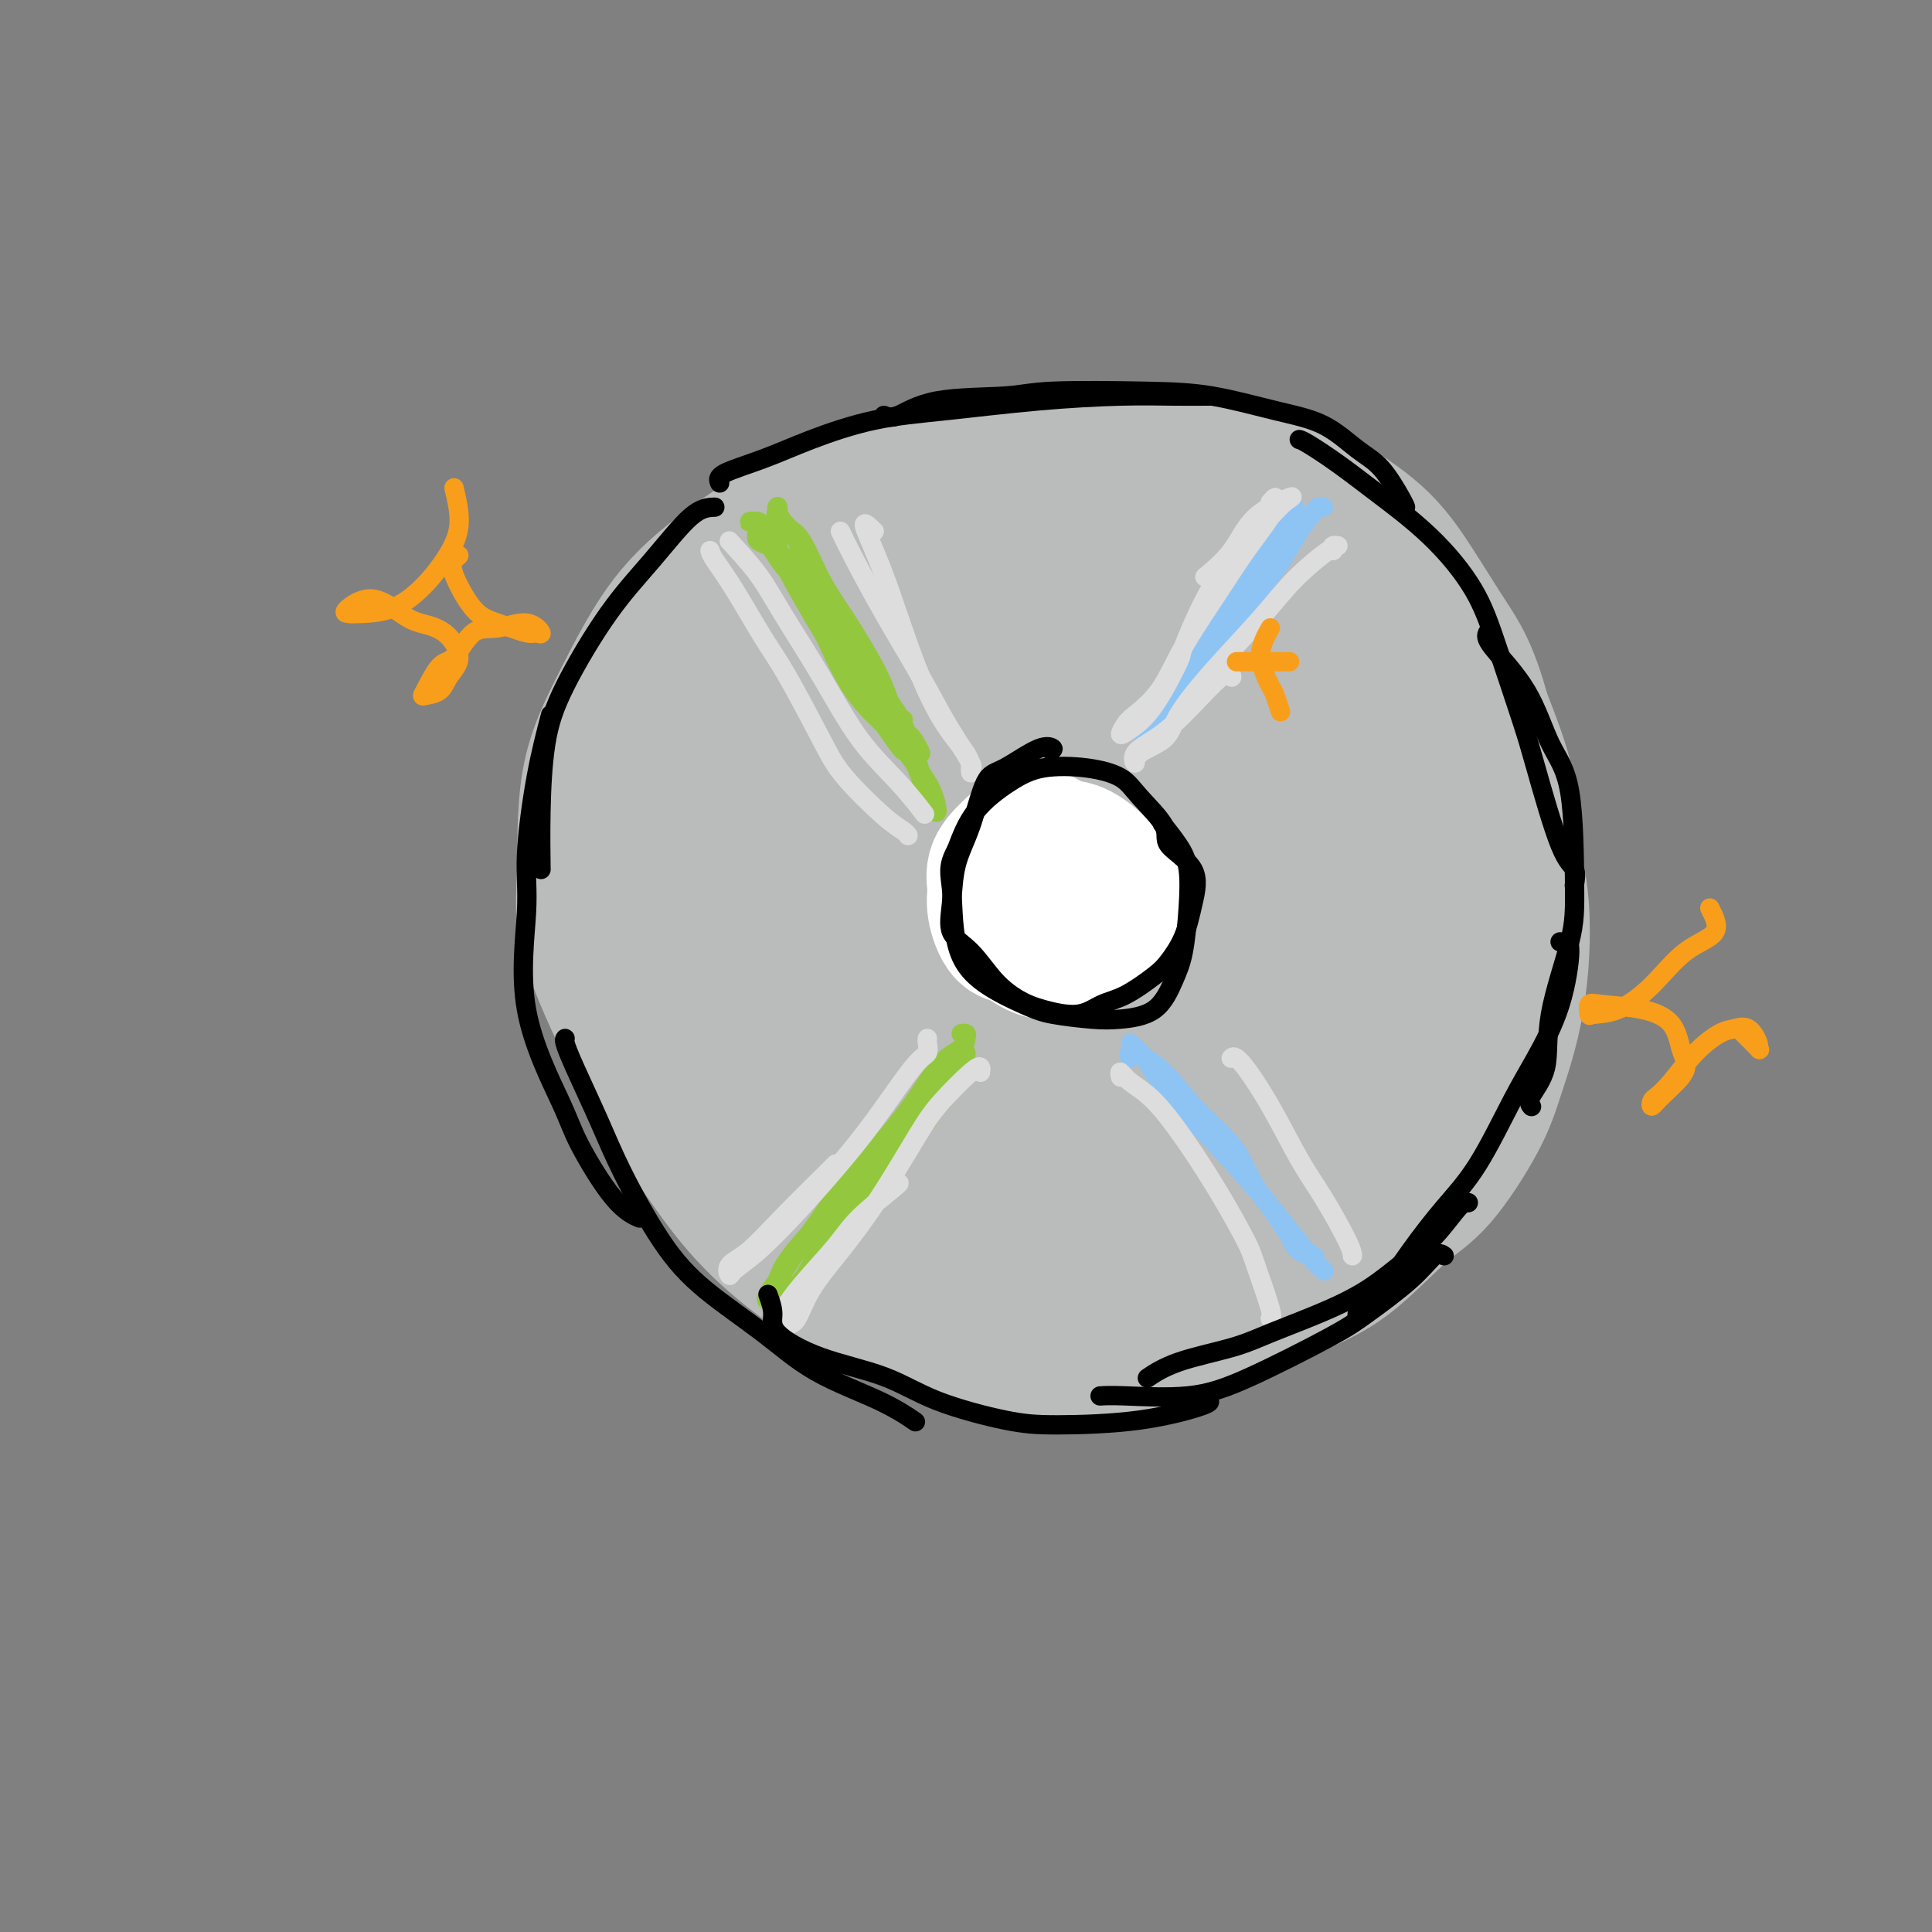 <svg viewBox='0 0 400 400' version='1.1' xmlns='http://www.w3.org/2000/svg' xmlns:xlink='http://www.w3.org/1999/xlink'><rect x="0" y="0" width="400" height="400" fill="#808080" stroke="none"/><g fill='none' stroke='#BABBBB' stroke-width='28' stroke-linecap='round' stroke-linejoin='round'><path d='M204,97c0.122,-0.485 0.245,-0.971 -4,0c-4.245,0.971 -12.857,3.397 -19,5c-6.143,1.603 -9.818,2.381 -15,5c-5.182,2.619 -11.871,7.078 -17,11c-5.129,3.922 -8.698,7.307 -12,12c-3.302,4.693 -6.338,10.695 -9,16c-2.662,5.305 -4.951,9.912 -6,16c-1.049,6.088 -0.857,13.657 -1,19c-0.143,5.343 -0.621,8.462 1,14c1.621,5.538 5.342,13.497 8,19c2.658,5.503 4.253,8.551 7,13c2.747,4.449 6.646,10.298 10,15c3.354,4.702 6.163,8.256 10,12c3.837,3.744 8.702,7.680 14,11c5.298,3.320 11.031,6.026 16,8c4.969,1.974 9.176,3.216 13,4c3.824,0.784 7.264,1.109 12,2c4.736,0.891 10.768,2.348 16,2c5.232,-0.348 9.664,-2.501 14,-4c4.336,-1.499 8.575,-2.344 13,-4c4.425,-1.656 9.037,-4.124 13,-6c3.963,-1.876 7.276,-3.159 11,-6c3.724,-2.841 7.859,-7.239 11,-10c3.141,-2.761 5.289,-3.886 8,-7c2.711,-3.114 5.987,-8.218 8,-12c2.013,-3.782 2.764,-6.241 4,-10c1.236,-3.759 2.958,-8.820 4,-15c1.042,-6.180 1.403,-13.481 1,-19c-0.403,-5.519 -1.570,-9.255 -2,-13c-0.430,-3.745 -0.123,-7.499 -1,-12c-0.877,-4.501 -2.939,-9.751 -5,-15'/><path d='M307,148c-2.487,-9.278 -4.705,-12.471 -7,-16c-2.295,-3.529 -4.666,-7.392 -7,-11c-2.334,-3.608 -4.632,-6.960 -8,-10c-3.368,-3.040 -7.805,-5.769 -11,-8c-3.195,-2.231 -5.147,-3.966 -8,-5c-2.853,-1.034 -6.606,-1.368 -11,-2c-4.394,-0.632 -9.427,-1.563 -14,-2c-4.573,-0.437 -8.685,-0.382 -14,0c-5.315,0.382 -11.833,1.090 -17,2c-5.167,0.910 -8.983,2.024 -14,4c-5.017,1.976 -11.235,4.816 -17,7c-5.765,2.184 -11.077,3.713 -16,7c-4.923,3.287 -9.457,8.332 -13,12c-3.543,3.668 -6.094,5.957 -9,10c-2.906,4.043 -6.167,9.839 -8,14c-1.833,4.161 -2.236,6.687 -3,11c-0.764,4.313 -1.887,10.414 -2,16c-0.113,5.586 0.785,10.658 2,16c1.215,5.342 2.749,10.952 5,16c2.251,5.048 5.219,9.532 8,13c2.781,3.468 5.373,5.919 9,10c3.627,4.081 8.288,9.791 11,13c2.712,3.209 3.474,3.918 7,6c3.526,2.082 9.816,5.536 14,8c4.184,2.464 6.263,3.936 9,5c2.737,1.064 6.134,1.720 9,2c2.866,0.280 5.202,0.186 8,0c2.798,-0.186 6.059,-0.462 9,-1c2.941,-0.538 5.561,-1.337 9,-2c3.439,-0.663 7.697,-1.189 11,-2c3.303,-0.811 5.652,-1.905 8,-3'/><path d='M247,258c8.841,-2.220 8.442,-3.770 10,-5c1.558,-1.230 5.071,-2.140 8,-4c2.929,-1.860 5.273,-4.670 8,-7c2.727,-2.330 5.837,-4.180 8,-6c2.163,-1.820 3.381,-3.609 5,-6c1.619,-2.391 3.641,-5.385 6,-9c2.359,-3.615 5.056,-7.853 7,-11c1.944,-3.147 3.136,-5.205 4,-8c0.864,-2.795 1.399,-6.327 2,-9c0.601,-2.673 1.267,-4.487 1,-9c-0.267,-4.513 -1.467,-11.726 -2,-16c-0.533,-4.274 -0.401,-5.608 -1,-9c-0.599,-3.392 -1.931,-8.840 -4,-13c-2.069,-4.160 -4.876,-7.032 -7,-10c-2.124,-2.968 -3.565,-6.031 -6,-9c-2.435,-2.969 -5.865,-5.843 -9,-9c-3.135,-3.157 -5.975,-6.596 -9,-9c-3.025,-2.404 -6.235,-3.771 -11,-5c-4.765,-1.229 -11.086,-2.319 -15,-3c-3.914,-0.681 -5.420,-0.955 -9,-1c-3.580,-0.045 -9.235,0.137 -14,0c-4.765,-0.137 -8.641,-0.592 -13,0c-4.359,0.592 -9.199,2.232 -14,4c-4.801,1.768 -9.561,3.665 -14,6c-4.439,2.335 -8.556,5.109 -12,8c-3.444,2.891 -6.216,5.900 -9,9c-2.784,3.100 -5.580,6.292 -8,10c-2.420,3.708 -4.463,7.932 -6,13c-1.537,5.068 -2.568,10.980 -3,17c-0.432,6.020 -0.266,12.149 1,18c1.266,5.851 3.633,11.426 6,17'/><path d='M147,202c1.934,4.656 3.768,7.796 7,12c3.232,4.204 7.860,9.473 12,14c4.140,4.527 7.790,8.313 12,12c4.210,3.687 8.980,7.277 13,10c4.020,2.723 7.289,4.579 10,6c2.711,1.421 4.865,2.406 8,3c3.135,0.594 7.253,0.798 10,1c2.747,0.202 4.123,0.403 7,0c2.877,-0.403 7.254,-1.409 11,-3c3.746,-1.591 6.860,-3.768 10,-5c3.140,-1.232 6.306,-1.518 9,-3c2.694,-1.482 4.914,-4.161 8,-7c3.086,-2.839 7.036,-5.837 10,-9c2.964,-3.163 4.941,-6.492 7,-9c2.059,-2.508 4.200,-4.194 6,-7c1.800,-2.806 3.260,-6.732 5,-11c1.740,-4.268 3.761,-8.878 5,-13c1.239,-4.122 1.698,-7.756 2,-12c0.302,-4.244 0.449,-9.100 0,-14c-0.449,-4.900 -1.494,-9.846 -3,-14c-1.506,-4.154 -3.474,-7.516 -5,-11c-1.526,-3.484 -2.611,-7.091 -4,-11c-1.389,-3.909 -3.083,-8.121 -6,-11c-2.917,-2.879 -7.058,-4.426 -10,-6c-2.942,-1.574 -4.686,-3.177 -8,-4c-3.314,-0.823 -8.197,-0.867 -13,-1c-4.803,-0.133 -9.527,-0.356 -14,0c-4.473,0.356 -8.694,1.291 -13,2c-4.306,0.709 -8.698,1.191 -13,3c-4.302,1.809 -8.515,4.945 -13,8c-4.485,3.055 -9.243,6.027 -14,9'/><path d='M183,131c-5.720,4.413 -6.521,6.944 -9,11c-2.479,4.056 -6.635,9.635 -9,13c-2.365,3.365 -2.940,4.514 -4,9c-1.060,4.486 -2.606,12.307 -3,17c-0.394,4.693 0.365,6.258 2,10c1.635,3.742 4.148,9.662 6,14c1.852,4.338 3.043,7.093 5,10c1.957,2.907 4.680,5.966 8,9c3.320,3.034 7.236,6.042 11,9c3.764,2.958 7.375,5.865 11,8c3.625,2.135 7.265,3.497 11,5c3.735,1.503 7.567,3.146 11,4c3.433,0.854 6.469,0.919 9,0c2.531,-0.919 4.557,-2.823 7,-4c2.443,-1.177 5.304,-1.627 8,-3c2.696,-1.373 5.226,-3.671 8,-6c2.774,-2.329 5.791,-4.691 8,-7c2.209,-2.309 3.610,-4.567 6,-9c2.390,-4.433 5.768,-11.043 7,-14c1.232,-2.957 0.316,-2.260 1,-4c0.684,-1.740 2.967,-5.915 4,-10c1.033,-4.085 0.817,-8.080 1,-13c0.183,-4.920 0.766,-10.764 1,-15c0.234,-4.236 0.120,-6.863 -1,-11c-1.120,-4.137 -3.247,-9.784 -5,-14c-1.753,-4.216 -3.131,-7.002 -5,-9c-1.869,-1.998 -4.227,-3.207 -7,-5c-2.773,-1.793 -5.960,-4.171 -9,-6c-3.040,-1.829 -5.934,-3.108 -8,-4c-2.066,-0.892 -3.305,-1.398 -7,-1c-3.695,0.398 -9.848,1.699 -16,3'/><path d='M225,118c-6.357,1.151 -10.749,3.030 -15,5c-4.251,1.970 -8.361,4.032 -13,7c-4.639,2.968 -9.807,6.843 -13,10c-3.193,3.157 -4.410,5.597 -7,9c-2.590,3.403 -6.553,7.767 -7,13c-0.447,5.233 2.622,11.333 -2,16c-4.622,4.667 -16.934,7.901 3,18c19.934,10.099 72.115,27.064 92,32c19.885,4.936 7.476,-2.155 4,-7c-3.476,-4.845 1.982,-7.443 5,-11c3.018,-3.557 3.595,-8.073 4,-11c0.405,-2.927 0.640,-4.264 1,-7c0.360,-2.736 0.847,-6.872 0,-12c-0.847,-5.128 -3.029,-11.249 -6,-17c-2.971,-5.751 -6.732,-11.130 -10,-15c-3.268,-3.870 -6.045,-6.229 -11,-8c-4.955,-1.771 -12.089,-2.955 -17,-3c-4.911,-0.045 -7.601,1.049 -11,3c-3.399,1.951 -7.509,4.760 -12,9c-4.491,4.240 -9.363,9.911 -13,16c-3.637,6.089 -6.039,12.597 -8,18c-1.961,5.403 -3.480,9.702 -5,14'/><path d='M184,197c-2.109,8.951 -0.882,15.330 1,20c1.882,4.670 4.420,7.633 7,10c2.580,2.367 5.203,4.138 10,5c4.797,0.862 11.769,0.815 17,0c5.231,-0.815 8.723,-2.396 12,-4c3.277,-1.604 6.340,-3.229 10,-6c3.660,-2.771 7.918,-6.688 11,-10c3.082,-3.312 4.988,-6.021 7,-10c2.012,-3.979 4.130,-9.230 4,-16c-0.130,-6.770 -2.506,-15.061 -5,-21c-2.494,-5.939 -5.105,-9.526 -8,-13c-2.895,-3.474 -6.075,-6.836 -9,-9c-2.925,-2.164 -5.595,-3.132 -10,-3c-4.405,0.132 -10.545,1.364 -15,3c-4.455,1.636 -7.224,3.677 -10,7c-2.776,3.323 -5.560,7.928 -8,14c-2.440,6.072 -4.536,13.612 -5,19c-0.464,5.388 0.703,8.624 3,13c2.297,4.376 5.723,9.893 10,14c4.277,4.107 9.404,6.805 13,8c3.596,1.195 5.660,0.888 9,1c3.340,0.112 7.955,0.644 11,-1c3.045,-1.644 4.519,-5.462 6,-8c1.481,-2.538 2.968,-3.794 4,-9c1.032,-5.206 1.610,-14.360 0,-20c-1.610,-5.640 -5.408,-7.764 -8,-9c-2.592,-1.236 -3.979,-1.582 -8,-2c-4.021,-0.418 -10.676,-0.906 -15,0c-4.324,0.906 -6.318,3.205 -8,5c-1.682,1.795 -3.052,3.084 -3,5c0.052,1.916 1.526,4.458 3,7'/><path d='M210,187c1.801,1.390 4.802,1.364 7,2c2.198,0.636 3.592,1.935 7,2c3.408,0.065 8.830,-1.102 12,-2c3.170,-0.898 4.088,-1.526 5,-3c0.912,-1.474 1.817,-3.795 1,-6c-0.817,-2.205 -3.357,-4.296 -6,-5c-2.643,-0.704 -5.388,-0.022 -9,1c-3.612,1.022 -8.092,2.385 -11,4c-2.908,1.615 -4.246,3.483 -5,6c-0.754,2.517 -0.924,5.683 0,7c0.924,1.317 2.941,0.784 5,1c2.059,0.216 4.160,1.182 7,1c2.840,-0.182 6.418,-1.510 8,-2c1.582,-0.490 1.166,-0.140 1,0c-0.166,0.140 -0.083,0.070 0,0'/><path d='M241,139c-2.977,1.284 -5.953,2.568 -9,4c-3.047,1.432 -6.164,3.012 -9,5c-2.836,1.988 -5.391,4.386 -7,7c-1.609,2.614 -2.272,5.446 -2,7c0.272,1.554 1.478,1.832 3,2c1.522,0.168 3.360,0.226 6,-1c2.640,-1.226 6.081,-3.735 9,-6c2.919,-2.265 5.315,-4.285 7,-8c1.685,-3.715 2.658,-9.124 2,-13c-0.658,-3.876 -2.947,-6.218 -7,-7c-4.053,-0.782 -9.871,-0.002 -14,2c-4.129,2.002 -6.571,5.227 -10,9c-3.429,3.773 -7.847,8.094 -11,13c-3.153,4.906 -5.041,10.398 -6,14c-0.959,3.602 -0.988,5.315 -1,6c-0.012,0.685 -0.006,0.343 0,0'/></g>
<g fill='none' stroke='#FFFFFF' stroke-width='28' stroke-linecap='round' stroke-linejoin='round'><path d='M223,187c0.430,-0.188 0.861,-0.376 1,-1c0.139,-0.624 -0.013,-1.686 0,-2c0.013,-0.314 0.192,0.118 0,0c-0.192,-0.118 -0.756,-0.788 -1,-1c-0.244,-0.212 -0.170,0.034 -1,0c-0.830,-0.034 -2.564,-0.347 -4,0c-1.436,0.347 -2.572,1.353 -3,2c-0.428,0.647 -0.146,0.934 0,2c0.146,1.066 0.157,2.910 0,4c-0.157,1.090 -0.481,1.427 0,2c0.481,0.573 1.769,1.382 3,2c1.231,0.618 2.407,1.044 4,1c1.593,-0.044 3.603,-0.560 5,-1c1.397,-0.440 2.180,-0.804 3,-2c0.820,-1.196 1.676,-3.223 2,-4c0.324,-0.777 0.117,-0.302 0,-1c-0.117,-0.698 -0.143,-2.568 -1,-4c-0.857,-1.432 -2.545,-2.424 -4,-3c-1.455,-0.576 -2.677,-0.735 -4,-1c-1.323,-0.265 -2.748,-0.636 -4,-1c-1.252,-0.364 -2.332,-0.720 -4,0c-1.668,0.720 -3.926,2.516 -5,4c-1.074,1.484 -0.966,2.657 -1,4c-0.034,1.343 -0.212,2.856 0,4c0.212,1.144 0.813,1.920 2,3c1.187,1.080 2.959,2.463 5,3c2.041,0.537 4.351,0.226 6,0c1.649,-0.226 2.636,-0.369 4,-1c1.364,-0.631 3.104,-1.752 4,-3c0.896,-1.248 0.948,-2.624 1,-4'/><path d='M231,189c1.506,-1.904 0.771,-2.663 0,-4c-0.771,-1.337 -1.578,-3.250 -3,-5c-1.422,-1.750 -3.461,-3.337 -5,-4c-1.539,-0.663 -2.580,-0.404 -4,-1c-1.420,-0.596 -3.219,-2.048 -5,-2c-1.781,0.048 -3.544,1.596 -5,3c-1.456,1.404 -2.605,2.662 -3,4c-0.395,1.338 -0.034,2.754 0,4c0.034,1.246 -0.258,2.322 0,4c0.258,1.678 1.065,3.960 2,5c0.935,1.040 1.999,0.839 4,1c2.001,0.161 4.939,0.685 7,1c2.061,0.315 3.246,0.420 4,0c0.754,-0.420 1.078,-1.364 2,-2c0.922,-0.636 2.443,-0.962 3,-2c0.557,-1.038 0.152,-2.786 0,-4c-0.152,-1.214 -0.050,-1.893 0,-3c0.050,-1.107 0.050,-2.641 -1,-4c-1.050,-1.359 -3.148,-2.542 -4,-3c-0.852,-0.458 -0.456,-0.192 -1,0c-0.544,0.192 -2.026,0.310 -3,1c-0.974,0.690 -1.439,1.952 -2,3c-0.561,1.048 -1.217,1.883 -1,4c0.217,2.117 1.308,5.515 2,7c0.692,1.485 0.984,1.057 2,1c1.016,-0.057 2.754,0.259 4,0c1.246,-0.259 2.000,-1.091 3,-2c1.000,-0.909 2.248,-1.893 3,-3c0.752,-1.107 1.010,-2.336 1,-3c-0.010,-0.664 -0.289,-0.761 -1,-1c-0.711,-0.239 -1.856,-0.619 -3,-1'/><path d='M227,183c-0.667,-0.333 -0.333,-0.167 0,0'/></g>
<g fill='none' stroke='#93C83E' stroke-width='4' stroke-linecap='round' stroke-linejoin='round'><path d='M161,105c-0.001,-0.110 -0.001,-0.219 0,0c0.001,0.219 0.004,0.767 0,1c-0.004,0.233 -0.014,0.150 0,1c0.014,0.850 0.051,2.631 0,4c-0.051,1.369 -0.191,2.325 1,5c1.191,2.675 3.713,7.069 6,11c2.287,3.931 4.338,7.400 7,11c2.662,3.600 5.933,7.333 8,10c2.067,2.667 2.929,4.269 4,6c1.071,1.731 2.353,3.593 3,5c0.647,1.407 0.661,2.361 1,3c0.339,0.639 1.003,0.964 1,1c-0.003,0.036 -0.671,-0.216 -1,-1c-0.329,-0.784 -0.317,-2.098 -1,-4c-0.683,-1.902 -2.062,-4.392 -3,-6c-0.938,-1.608 -1.437,-2.336 -2,-4c-0.563,-1.664 -1.190,-4.265 -3,-8c-1.810,-3.735 -4.804,-8.604 -7,-12c-2.196,-3.396 -3.594,-5.317 -5,-8c-1.406,-2.683 -2.821,-6.127 -4,-8c-1.179,-1.873 -2.123,-2.175 -3,-3c-0.877,-0.825 -1.687,-2.173 -2,-3c-0.313,-0.827 -0.131,-1.132 0,-1c0.131,0.132 0.209,0.702 0,1c-0.209,0.298 -0.704,0.325 0,1c0.704,0.675 2.607,2.000 4,5c1.393,3.000 2.277,7.677 4,11c1.723,3.323 4.287,5.293 6,8c1.713,2.707 2.577,6.152 4,9c1.423,2.848 3.407,5.099 5,7c1.593,1.901 2.797,3.450 4,5'/><path d='M188,152c4.459,7.314 2.106,2.599 1,1c-1.106,-1.599 -0.965,-0.083 -1,0c-0.035,0.083 -0.247,-1.268 -1,-3c-0.753,-1.732 -2.049,-3.845 -4,-6c-1.951,-2.155 -4.558,-4.353 -7,-8c-2.442,-3.647 -4.718,-8.741 -7,-12c-2.282,-3.259 -4.570,-4.681 -6,-6c-1.430,-1.319 -2.000,-2.535 -3,-4c-1.000,-1.465 -2.428,-3.178 -3,-4c-0.572,-0.822 -0.286,-0.754 0,-1c0.286,-0.246 0.574,-0.808 0,-1c-0.574,-0.192 -2.009,-0.015 -2,0c0.009,0.015 1.463,-0.133 2,0c0.537,0.133 0.156,0.547 0,1c-0.156,0.453 -0.087,0.946 0,1c0.087,0.054 0.191,-0.330 0,0c-0.191,0.330 -0.679,1.373 0,2c0.679,0.627 2.524,0.836 4,2c1.476,1.164 2.581,3.281 4,6c1.419,2.719 3.151,6.040 5,10c1.849,3.960 3.814,8.560 6,12c2.186,3.440 4.593,5.720 7,8'/><path d='M183,150c5.099,7.450 3.847,5.076 4,5c0.153,-0.076 1.712,2.145 3,4c1.288,1.855 2.306,3.345 3,5c0.694,1.655 1.065,3.477 1,4c-0.065,0.523 -0.565,-0.252 -1,-1c-0.435,-0.748 -0.806,-1.467 -1,-2c-0.194,-0.533 -0.213,-0.878 -1,-3c-0.787,-2.122 -2.344,-6.021 -4,-9c-1.656,-2.979 -3.410,-5.036 -4,-6c-0.590,-0.964 -0.014,-0.833 0,-1c0.014,-0.167 -0.532,-0.632 0,0c0.532,0.632 2.143,2.363 3,3c0.857,0.637 0.959,0.182 1,0c0.041,-0.182 0.020,-0.091 0,0'/><path d='M199,214c0.417,-0.066 0.834,-0.132 1,0c0.166,0.132 0.081,0.460 0,1c-0.081,0.540 -0.160,1.290 -1,2c-0.840,0.710 -2.443,1.380 -4,3c-1.557,1.620 -3.070,4.188 -5,7c-1.930,2.812 -4.278,5.866 -7,9c-2.722,3.134 -5.819,6.348 -8,9c-2.181,2.652 -3.448,4.742 -5,7c-1.552,2.258 -3.390,4.683 -5,7c-1.610,2.317 -2.992,4.524 -4,6c-1.008,1.476 -1.640,2.220 -2,3c-0.360,0.780 -0.447,1.596 0,1c0.447,-0.596 1.427,-2.605 2,-4c0.573,-1.395 0.739,-2.176 2,-4c1.261,-1.824 3.618,-4.692 6,-7c2.382,-2.308 4.788,-4.058 7,-6c2.212,-1.942 4.231,-4.078 6,-7c1.769,-2.922 3.287,-6.629 5,-9c1.713,-2.371 3.621,-3.405 5,-5c1.379,-1.595 2.229,-3.751 3,-5c0.771,-1.249 1.465,-1.590 2,-2c0.535,-0.410 0.912,-0.890 1,-1c0.088,-0.110 -0.114,0.150 0,0c0.114,-0.150 0.544,-0.711 1,-1c0.456,-0.289 0.936,-0.306 1,0c0.064,0.306 -0.290,0.936 -1,2c-0.710,1.064 -1.778,2.564 -3,4c-1.222,1.436 -2.598,2.810 -4,5c-1.402,2.190 -2.829,5.197 -5,8c-2.171,2.803 -5.085,5.401 -8,8'/><path d='M179,245c-3.714,5.127 -3.001,4.446 -4,5c-0.999,0.554 -3.712,2.343 -5,4c-1.288,1.657 -1.153,3.183 -1,4c0.153,0.817 0.323,0.927 0,1c-0.323,0.073 -1.138,0.110 -1,0c0.138,-0.110 1.230,-0.365 3,-2c1.770,-1.635 4.217,-4.650 6,-7c1.783,-2.350 2.901,-4.037 5,-7c2.099,-2.963 5.177,-7.203 7,-9c1.823,-1.797 2.389,-1.152 3,-2c0.611,-0.848 1.267,-3.190 2,-4c0.733,-0.810 1.543,-0.090 1,0c-0.543,0.090 -2.440,-0.452 -3,0c-0.560,0.452 0.215,1.897 -1,4c-1.215,2.103 -4.422,4.865 -7,8c-2.578,3.135 -4.528,6.642 -7,10c-2.472,3.358 -5.466,6.565 -7,9c-1.534,2.435 -1.607,4.097 -3,6c-1.393,1.903 -4.107,4.045 -5,5c-0.893,0.955 0.035,0.722 0,1c-0.035,0.278 -1.031,1.065 -1,1c0.031,-0.065 1.091,-0.983 2,-2c0.909,-1.017 1.668,-2.134 3,-4c1.332,-1.866 3.237,-4.483 4,-6c0.763,-1.517 0.385,-1.934 1,-3c0.615,-1.066 2.222,-2.780 3,-3c0.778,-0.220 0.725,1.054 0,2c-0.725,0.946 -2.122,1.563 -3,2c-0.878,0.437 -1.236,0.695 -2,2c-0.764,1.305 -1.932,3.659 -3,5c-1.068,1.341 -2.034,1.671 -3,2'/></g>
<g fill='none' stroke='#8DC4F4' stroke-width='4' stroke-linecap='round' stroke-linejoin='round'><path d='M274,105c-0.371,-0.043 -0.742,-0.087 -1,0c-0.258,0.087 -0.405,0.304 -1,1c-0.595,0.696 -1.640,1.869 -3,4c-1.360,2.131 -3.037,5.219 -5,8c-1.963,2.781 -4.214,5.254 -7,9c-2.786,3.746 -6.107,8.766 -9,12c-2.893,3.234 -5.357,4.683 -7,7c-1.643,2.317 -2.464,5.500 -3,7c-0.536,1.500 -0.785,1.315 -1,1c-0.215,-0.315 -0.394,-0.759 0,-1c0.394,-0.241 1.360,-0.280 2,-1c0.640,-0.720 0.953,-2.123 2,-4c1.047,-1.877 2.828,-4.230 4,-6c1.172,-1.770 1.736,-2.958 3,-5c1.264,-2.042 3.228,-4.938 5,-8c1.772,-3.062 3.350,-6.289 5,-9c1.650,-2.711 3.370,-4.907 5,-7c1.630,-2.093 3.169,-4.083 4,-5c0.831,-0.917 0.953,-0.760 1,-1c0.047,-0.240 0.018,-0.876 0,-1c-0.018,-0.124 -0.026,0.263 0,0c0.026,-0.263 0.085,-1.177 0,-1c-0.085,0.177 -0.316,1.445 -1,3c-0.684,1.555 -1.823,3.398 -4,6c-2.177,2.602 -5.393,5.962 -8,10c-2.607,4.038 -4.606,8.752 -7,12c-2.394,3.248 -5.183,5.028 -7,7c-1.817,1.972 -2.662,4.135 -3,5c-0.338,0.865 -0.169,0.433 0,0'/><path d='M234,219c-0.223,-0.460 -0.447,-0.919 0,-1c0.447,-0.081 1.564,0.217 3,1c1.436,0.783 3.191,2.052 5,4c1.809,1.948 3.672,4.577 6,7c2.328,2.423 5.122,4.642 7,7c1.878,2.358 2.840,4.855 4,7c1.160,2.145 2.516,3.939 4,6c1.484,2.061 3.094,4.391 4,6c0.906,1.609 1.109,2.497 2,3c0.891,0.503 2.471,0.620 3,1c0.529,0.380 0.007,1.022 0,1c-0.007,-0.022 0.502,-0.707 0,-1c-0.502,-0.293 -2.014,-0.194 -3,-1c-0.986,-0.806 -1.447,-2.516 -3,-5c-1.553,-2.484 -4.198,-5.740 -7,-9c-2.802,-3.260 -5.761,-6.524 -9,-10c-3.239,-3.476 -6.760,-7.164 -9,-10c-2.240,-2.836 -3.200,-4.821 -4,-6c-0.800,-1.179 -1.440,-1.553 -2,-2c-0.560,-0.447 -1.041,-0.967 -1,-1c0.041,-0.033 0.605,0.419 2,2c1.395,1.581 3.623,4.289 6,7c2.377,2.711 4.903,5.424 8,9c3.097,3.576 6.763,8.016 10,12c3.237,3.984 6.043,7.511 8,10c1.957,2.489 3.065,3.939 4,5c0.935,1.061 1.696,1.732 2,2c0.304,0.268 0.152,0.134 0,0'/></g>
<g fill='none' stroke='#DDDDDD' stroke-width='4' stroke-linecap='round' stroke-linejoin='round'><path d='M147,114c0.124,0.429 0.249,0.858 1,2c0.751,1.142 2.129,2.997 4,6c1.871,3.003 4.237,7.154 6,10c1.763,2.846 2.924,4.387 5,8c2.076,3.613 5.068,9.297 7,13c1.932,3.703 2.805,5.423 5,8c2.195,2.577 5.712,6.010 8,8c2.288,1.990 3.347,2.536 4,3c0.653,0.464 0.901,0.847 1,1c0.099,0.153 0.050,0.077 0,0'/><path d='M151,112c2.162,2.357 4.324,4.715 6,7c1.676,2.285 2.867,4.498 5,8c2.133,3.502 5.210,8.295 8,13c2.790,4.705 5.294,9.323 8,13c2.706,3.677 5.613,6.413 8,9c2.387,2.587 4.253,5.025 5,6c0.747,0.975 0.373,0.488 0,0'/><path d='M174,110c0.765,1.589 1.530,3.178 3,6c1.470,2.822 3.645,6.876 6,11c2.355,4.124 4.890,8.320 7,12c2.110,3.680 3.795,6.846 5,9c1.205,2.154 1.931,3.295 3,5c1.069,1.705 2.483,3.972 3,5c0.517,1.028 0.139,0.815 0,1c-0.139,0.185 -0.040,0.767 0,1c0.040,0.233 0.020,0.116 0,0'/><path d='M181,110c-1.155,-1.131 -2.309,-2.263 -2,-1c0.309,1.263 2.083,4.920 4,10c1.917,5.080 3.978,11.582 6,17c2.022,5.418 4.006,9.751 6,13c1.994,3.249 3.998,5.413 5,7c1.002,1.587 1.000,2.596 1,3c-0.000,0.404 -0.000,0.202 0,0'/><path d='M263,104c0.423,-0.487 0.847,-0.975 1,-1c0.153,-0.025 0.036,0.412 0,1c-0.036,0.588 0.008,1.328 -1,3c-1.008,1.672 -3.068,4.276 -5,7c-1.932,2.724 -3.736,5.569 -6,9c-2.264,3.431 -4.990,7.449 -7,11c-2.010,3.551 -3.305,6.635 -5,9c-1.695,2.365 -3.789,4.011 -5,5c-1.211,0.989 -1.539,1.321 -2,2c-0.461,0.679 -1.056,1.704 -1,2c0.056,0.296 0.762,-0.138 2,-1c1.238,-0.862 3.009,-2.151 5,-5c1.991,-2.849 4.202,-7.259 5,-9c0.798,-1.741 0.184,-0.815 1,-3c0.816,-2.185 3.061,-7.481 5,-11c1.939,-3.519 3.573,-5.261 5,-7c1.427,-1.739 2.647,-3.476 4,-5c1.353,-1.524 2.840,-2.836 4,-4c1.160,-1.164 1.995,-2.182 3,-3c1.005,-0.818 2.181,-1.437 1,-1c-1.181,0.437 -4.719,1.932 -7,4c-2.281,2.068 -3.307,4.711 -5,7c-1.693,2.289 -4.055,4.226 -5,5c-0.945,0.774 -0.472,0.387 0,0'/><path d='M276,114c-0.127,-0.429 -0.255,-0.858 0,-1c0.255,-0.142 0.892,0.002 1,0c0.108,-0.002 -0.314,-0.150 -2,1c-1.686,1.150 -4.637,3.599 -7,6c-2.363,2.401 -4.140,4.754 -7,8c-2.860,3.246 -6.804,7.387 -10,11c-3.196,3.613 -5.644,6.700 -7,9c-1.356,2.300 -1.620,3.813 -3,5c-1.380,1.187 -3.875,2.048 -5,3c-1.125,0.952 -0.880,1.994 -1,2c-0.120,0.006 -0.607,-1.024 0,-2c0.607,-0.976 2.306,-1.897 4,-3c1.694,-1.103 3.382,-2.388 6,-5c2.618,-2.612 6.166,-6.549 8,-8c1.834,-1.451 1.952,-0.414 2,0c0.048,0.414 0.024,0.207 0,0'/><path d='M192,215c-0.040,0.215 -0.080,0.431 0,1c0.080,0.569 0.279,1.492 0,2c-0.279,0.508 -1.035,0.600 -3,3c-1.965,2.400 -5.140,7.108 -8,11c-2.860,3.892 -5.407,6.967 -8,10c-2.593,3.033 -5.234,6.022 -8,9c-2.766,2.978 -5.659,5.944 -8,8c-2.341,2.056 -4.130,3.202 -5,4c-0.870,0.798 -0.822,1.247 -1,1c-0.178,-0.247 -0.584,-1.191 0,-2c0.584,-0.809 2.156,-1.485 4,-3c1.844,-1.515 3.958,-3.870 7,-7c3.042,-3.130 7.011,-7.035 9,-9c1.989,-1.965 1.997,-1.990 2,-2c0.003,-0.010 0.002,-0.005 0,0'/><path d='M203,222c0.071,-0.388 0.143,-0.776 0,-1c-0.143,-0.224 -0.500,-0.285 -2,1c-1.500,1.285 -4.141,3.916 -6,6c-1.859,2.084 -2.935,3.620 -5,7c-2.065,3.380 -5.120,8.605 -8,13c-2.880,4.395 -5.587,7.959 -8,11c-2.413,3.041 -4.533,5.559 -6,8c-1.467,2.441 -2.283,4.804 -3,6c-0.717,1.196 -1.336,1.225 -2,1c-0.664,-0.225 -1.372,-0.705 -1,-2c0.372,-1.295 1.823,-3.405 4,-6c2.177,-2.595 5.081,-5.676 7,-8c1.919,-2.324 2.855,-3.891 5,-6c2.145,-2.109 5.501,-4.760 7,-6c1.499,-1.240 1.143,-1.069 1,-1c-0.143,0.069 -0.071,0.034 0,0'/><path d='M232,223c-0.119,-0.582 -0.238,-1.164 0,-1c0.238,0.164 0.834,1.073 2,2c1.166,0.927 2.902,1.873 5,4c2.098,2.127 4.559,5.435 7,9c2.441,3.565 4.860,7.386 7,11c2.140,3.614 3.999,7.021 5,9c1.001,1.979 1.145,2.530 2,5c0.855,2.470 2.423,6.857 3,9c0.577,2.143 0.165,2.041 0,2c-0.165,-0.041 -0.082,-0.020 0,0'/><path d='M255,219c-0.085,0.083 -0.170,0.166 0,0c0.170,-0.166 0.596,-0.581 2,1c1.404,1.581 3.788,5.159 6,9c2.212,3.841 4.253,7.943 6,11c1.747,3.057 3.200,5.067 5,8c1.800,2.933 3.946,6.790 5,9c1.054,2.210 1.015,2.774 1,3c-0.015,0.226 -0.008,0.113 0,0'/></g>
<g fill='none' stroke='#000000' stroke-width='4' stroke-linecap='round' stroke-linejoin='round'><path d='M148,105c-1.415,0.058 -2.831,0.115 -5,2c-2.169,1.885 -5.093,5.597 -8,9c-2.907,3.403 -5.798,6.497 -9,11c-3.202,4.503 -6.714,10.417 -9,15c-2.286,4.583 -3.345,7.837 -4,12c-0.655,4.163 -0.907,9.236 -1,14c-0.093,4.764 -0.027,9.218 0,11c0.027,1.782 0.013,0.891 0,0'/><path d='M114,148c-1.028,3.922 -2.055,7.843 -3,13c-0.945,5.157 -1.806,11.548 -2,16c-0.194,4.452 0.281,6.964 0,12c-0.281,5.036 -1.318,12.597 0,20c1.318,7.403 4.991,14.650 7,19c2.009,4.350 2.353,5.805 4,9c1.647,3.195 4.597,8.129 7,11c2.403,2.871 4.258,3.677 5,4c0.742,0.323 0.371,0.161 0,0'/><path d='M117,215c-0.102,0.127 -0.203,0.253 0,1c0.203,0.747 0.712,2.114 2,5c1.288,2.886 3.356,7.290 5,11c1.644,3.710 2.866,6.724 5,11c2.134,4.276 5.181,9.812 8,14c2.819,4.188 5.411,7.028 9,10c3.589,2.972 8.174,6.075 12,9c3.826,2.925 6.891,5.671 11,8c4.109,2.329 9.260,4.243 13,6c3.740,1.757 6.069,3.359 7,4c0.931,0.641 0.466,0.320 0,0'/><path d='M149,100c-0.262,-0.598 -0.523,-1.196 1,-2c1.523,-0.804 4.832,-1.816 8,-3c3.168,-1.184 6.195,-2.542 10,-4c3.805,-1.458 8.388,-3.018 13,-4c4.612,-0.982 9.255,-1.388 15,-2c5.745,-0.612 12.593,-1.432 19,-2c6.407,-0.568 12.371,-0.884 17,-1c4.629,-0.116 7.921,-0.031 11,0c3.079,0.031 5.944,0.008 7,0c1.056,-0.008 0.302,-0.002 0,0c-0.302,0.002 -0.151,0.001 0,0'/><path d='M183,86c0.740,0.317 1.481,0.635 3,0c1.519,-0.635 3.817,-2.221 8,-3c4.183,-0.779 10.250,-0.749 14,-1c3.750,-0.251 5.183,-0.782 10,-1c4.817,-0.218 13.018,-0.123 19,0c5.982,0.123 9.744,0.273 14,1c4.256,0.727 9.007,2.029 13,3c3.993,0.971 7.228,1.609 10,3c2.772,1.391 5.083,3.536 7,5c1.917,1.464 3.442,2.248 5,4c1.558,1.752 3.150,4.472 4,6c0.850,1.528 0.957,1.865 1,2c0.043,0.135 0.021,0.067 0,0'/><path d='M269,91c0.337,0.098 0.673,0.195 2,1c1.327,0.805 3.644,2.317 6,4c2.356,1.683 4.750,3.538 8,6c3.250,2.462 7.358,5.533 11,9c3.642,3.467 6.820,7.331 9,11c2.180,3.669 3.362,7.141 5,12c1.638,4.859 3.731,11.103 5,15c1.269,3.897 1.713,5.448 3,10c1.287,4.552 3.417,12.107 5,16c1.583,3.893 2.618,4.125 3,5c0.382,0.875 0.109,2.393 0,3c-0.109,0.607 -0.055,0.304 0,0'/><path d='M308,131c-0.249,0.538 -0.497,1.075 1,3c1.497,1.925 4.741,5.237 7,9c2.259,3.763 3.533,7.976 5,11c1.467,3.024 3.128,4.859 4,10c0.872,5.141 0.954,13.587 1,19c0.046,5.413 0.054,7.794 -1,12c-1.054,4.206 -3.172,10.238 -4,15c-0.828,4.762 -0.366,8.256 -1,11c-0.634,2.744 -2.363,4.739 -3,6c-0.637,1.261 -0.182,1.789 0,2c0.182,0.211 0.091,0.106 0,0'/><path d='M323,195c0.282,0.031 0.563,0.062 1,0c0.437,-0.062 1.028,-0.217 1,2c-0.028,2.217 -0.676,6.806 -2,11c-1.324,4.194 -3.325,7.994 -5,11c-1.675,3.006 -3.024,5.218 -5,9c-1.976,3.782 -4.578,9.134 -7,13c-2.422,3.866 -4.663,6.245 -7,9c-2.337,2.755 -4.770,5.888 -7,9c-2.230,3.112 -4.258,6.205 -6,8c-1.742,1.795 -3.200,2.291 -4,3c-0.800,0.709 -0.943,1.631 -1,2c-0.057,0.369 -0.029,0.184 0,0'/><path d='M304,249c-0.413,-0.145 -0.826,-0.290 -2,1c-1.174,1.290 -3.110,4.015 -5,6c-1.890,1.985 -3.735,3.231 -6,5c-2.265,1.769 -4.950,4.062 -8,6c-3.050,1.938 -6.464,3.522 -10,5c-3.536,1.478 -7.193,2.852 -10,4c-2.807,1.148 -4.763,2.071 -8,3c-3.237,0.929 -7.756,1.866 -11,3c-3.244,1.134 -5.213,2.467 -6,3c-0.787,0.533 -0.394,0.267 0,0'/><path d='M159,268c0.494,1.366 0.987,2.731 1,4c0.013,1.269 -0.456,2.441 1,4c1.456,1.559 4.837,3.504 9,5c4.163,1.496 9.107,2.543 13,4c3.893,1.457 6.736,3.322 11,5c4.264,1.678 9.948,3.168 14,4c4.052,0.832 6.473,1.008 11,1c4.527,-0.008 11.162,-0.198 17,-1c5.838,-0.802 10.879,-2.216 13,-3c2.121,-0.784 1.320,-0.938 1,-1c-0.320,-0.062 -0.160,-0.031 0,0'/><path d='M299,260c-0.516,-0.379 -1.032,-0.759 -2,0c-0.968,0.759 -2.387,2.656 -5,5c-2.613,2.344 -6.421,5.136 -9,7c-2.579,1.864 -3.928,2.801 -8,5c-4.072,2.199 -10.867,5.661 -16,8c-5.133,2.339 -8.603,3.555 -13,4c-4.397,0.445 -9.722,0.120 -13,0c-3.278,-0.120 -4.508,-0.034 -5,0c-0.492,0.034 -0.246,0.017 0,0'/><path d='M217,155c0.578,0.113 1.155,0.226 1,0c-0.155,-0.226 -1.043,-0.791 -3,0c-1.957,0.791 -4.982,2.937 -7,4c-2.018,1.063 -3.027,1.043 -4,3c-0.973,1.957 -1.910,5.889 -3,9c-1.090,3.111 -2.334,5.399 -3,8c-0.666,2.601 -0.755,5.516 -1,8c-0.245,2.484 -0.645,4.538 0,6c0.645,1.462 2.335,2.330 4,4c1.665,1.670 3.305,4.140 5,6c1.695,1.860 3.445,3.111 5,4c1.555,0.889 2.917,1.416 5,2c2.083,0.584 4.889,1.224 7,1c2.111,-0.224 3.528,-1.313 5,-2c1.472,-0.687 2.999,-0.971 5,-2c2.001,-1.029 4.475,-2.802 6,-4c1.525,-1.198 2.103,-1.822 3,-3c0.897,-1.178 2.115,-2.910 3,-5c0.885,-2.090 1.436,-4.537 2,-7c0.564,-2.463 1.140,-4.943 0,-7c-1.140,-2.057 -3.995,-3.693 -5,-5c-1.005,-1.307 -0.161,-2.285 -1,-4c-0.839,-1.715 -3.362,-4.165 -5,-6c-1.638,-1.835 -2.392,-3.053 -4,-4c-1.608,-0.947 -4.072,-1.621 -7,-2c-2.928,-0.379 -6.321,-0.462 -9,0c-2.679,0.462 -4.644,1.471 -7,3c-2.356,1.529 -5.102,3.580 -7,6c-1.898,2.420 -2.949,5.210 -4,8'/><path d='M198,176c-1.942,3.421 -1.297,4.972 -1,8c0.297,3.028 0.245,7.533 1,11c0.755,3.467 2.316,5.896 5,8c2.684,2.104 6.489,3.882 9,5c2.511,1.118 3.726,1.577 6,2c2.274,0.423 5.607,0.809 8,1c2.393,0.191 3.846,0.186 6,0c2.154,-0.186 5.009,-0.552 7,-2c1.991,-1.448 3.117,-3.979 4,-6c0.883,-2.021 1.521,-3.533 2,-6c0.479,-2.467 0.797,-5.887 1,-9c0.203,-3.113 0.292,-5.917 0,-8c-0.292,-2.083 -0.963,-3.445 -2,-5c-1.037,-1.555 -2.439,-3.301 -3,-4c-0.561,-0.699 -0.280,-0.349 0,0'/></g>
<g fill='none' stroke='#F99E1B' stroke-width='4' stroke-linecap='round' stroke-linejoin='round'><path d='M94,101c0.648,2.740 1.296,5.480 1,8c-0.296,2.520 -1.536,4.819 -3,7c-1.464,2.181 -3.152,4.244 -5,6c-1.848,1.756 -3.855,3.207 -6,4c-2.145,0.793 -4.429,0.930 -6,1c-1.571,0.070 -2.428,0.074 -3,0c-0.572,-0.074 -0.860,-0.227 0,-1c0.860,-0.773 2.867,-2.167 5,-2c2.133,0.167 4.394,1.896 6,3c1.606,1.104 2.559,1.585 4,2c1.441,0.415 3.370,0.766 5,2c1.630,1.234 2.960,3.351 3,5c0.040,1.649 -1.210,2.830 -2,4c-0.790,1.170 -1.121,2.329 -2,3c-0.879,0.671 -2.305,0.855 -3,1c-0.695,0.145 -0.660,0.251 0,-1c0.660,-1.251 1.944,-3.858 3,-5c1.056,-1.142 1.885,-0.820 3,-2c1.115,-1.180 2.516,-3.861 4,-5c1.484,-1.139 3.050,-0.734 5,-1c1.950,-0.266 4.283,-1.202 6,-1c1.717,0.202 2.817,1.541 3,2c0.183,0.459 -0.550,0.036 -1,0c-0.450,-0.036 -0.615,0.313 -2,0c-1.385,-0.313 -3.989,-1.289 -6,-2c-2.011,-0.711 -3.428,-1.157 -5,-3c-1.572,-1.843 -3.298,-5.082 -4,-7c-0.702,-1.918 -0.381,-2.517 0,-3c0.381,-0.483 0.823,-0.852 1,-1c0.177,-0.148 0.088,-0.074 0,0'/><path d='M354,188c0.936,1.834 1.873,3.668 1,5c-0.873,1.332 -3.554,2.163 -6,4c-2.446,1.837 -4.657,4.681 -7,7c-2.343,2.319 -4.819,4.113 -7,5c-2.181,0.887 -4.066,0.866 -5,1c-0.934,0.134 -0.916,0.421 -1,0c-0.084,-0.421 -0.268,-1.550 0,-2c0.268,-0.450 0.990,-0.220 3,0c2.010,0.220 5.309,0.431 8,1c2.691,0.569 4.775,1.496 6,3c1.225,1.504 1.593,3.585 2,5c0.407,1.415 0.855,2.166 1,3c0.145,0.834 -0.012,1.752 -1,3c-0.988,1.248 -2.807,2.825 -4,4c-1.193,1.175 -1.759,1.946 -2,2c-0.241,0.054 -0.157,-0.609 0,-1c0.157,-0.391 0.387,-0.510 1,-1c0.613,-0.490 1.609,-1.349 3,-3c1.391,-1.651 3.175,-4.092 5,-6c1.825,-1.908 3.689,-3.283 5,-4c1.311,-0.717 2.067,-0.778 3,-1c0.933,-0.222 2.043,-0.607 3,0c0.957,0.607 1.762,2.204 2,3c0.238,0.796 -0.091,0.791 0,1c0.091,0.209 0.601,0.633 0,0c-0.601,-0.633 -2.315,-2.324 -3,-3c-0.685,-0.676 -0.343,-0.338 0,0'/><path d='M263,130c-1.049,1.893 -2.099,3.786 -2,6c0.099,2.214 1.346,4.748 2,6c0.654,1.252 0.715,1.222 1,2c0.285,0.778 0.796,2.365 1,3c0.204,0.635 0.102,0.317 0,0'/><path d='M256,137c0.754,0.000 1.509,0.000 2,0c0.491,0.000 0.719,0.000 2,0c1.281,0.000 3.614,0.000 5,0c1.386,0.000 1.825,0.000 2,0c0.175,0.000 0.088,0.000 0,0'/></g>
</svg>